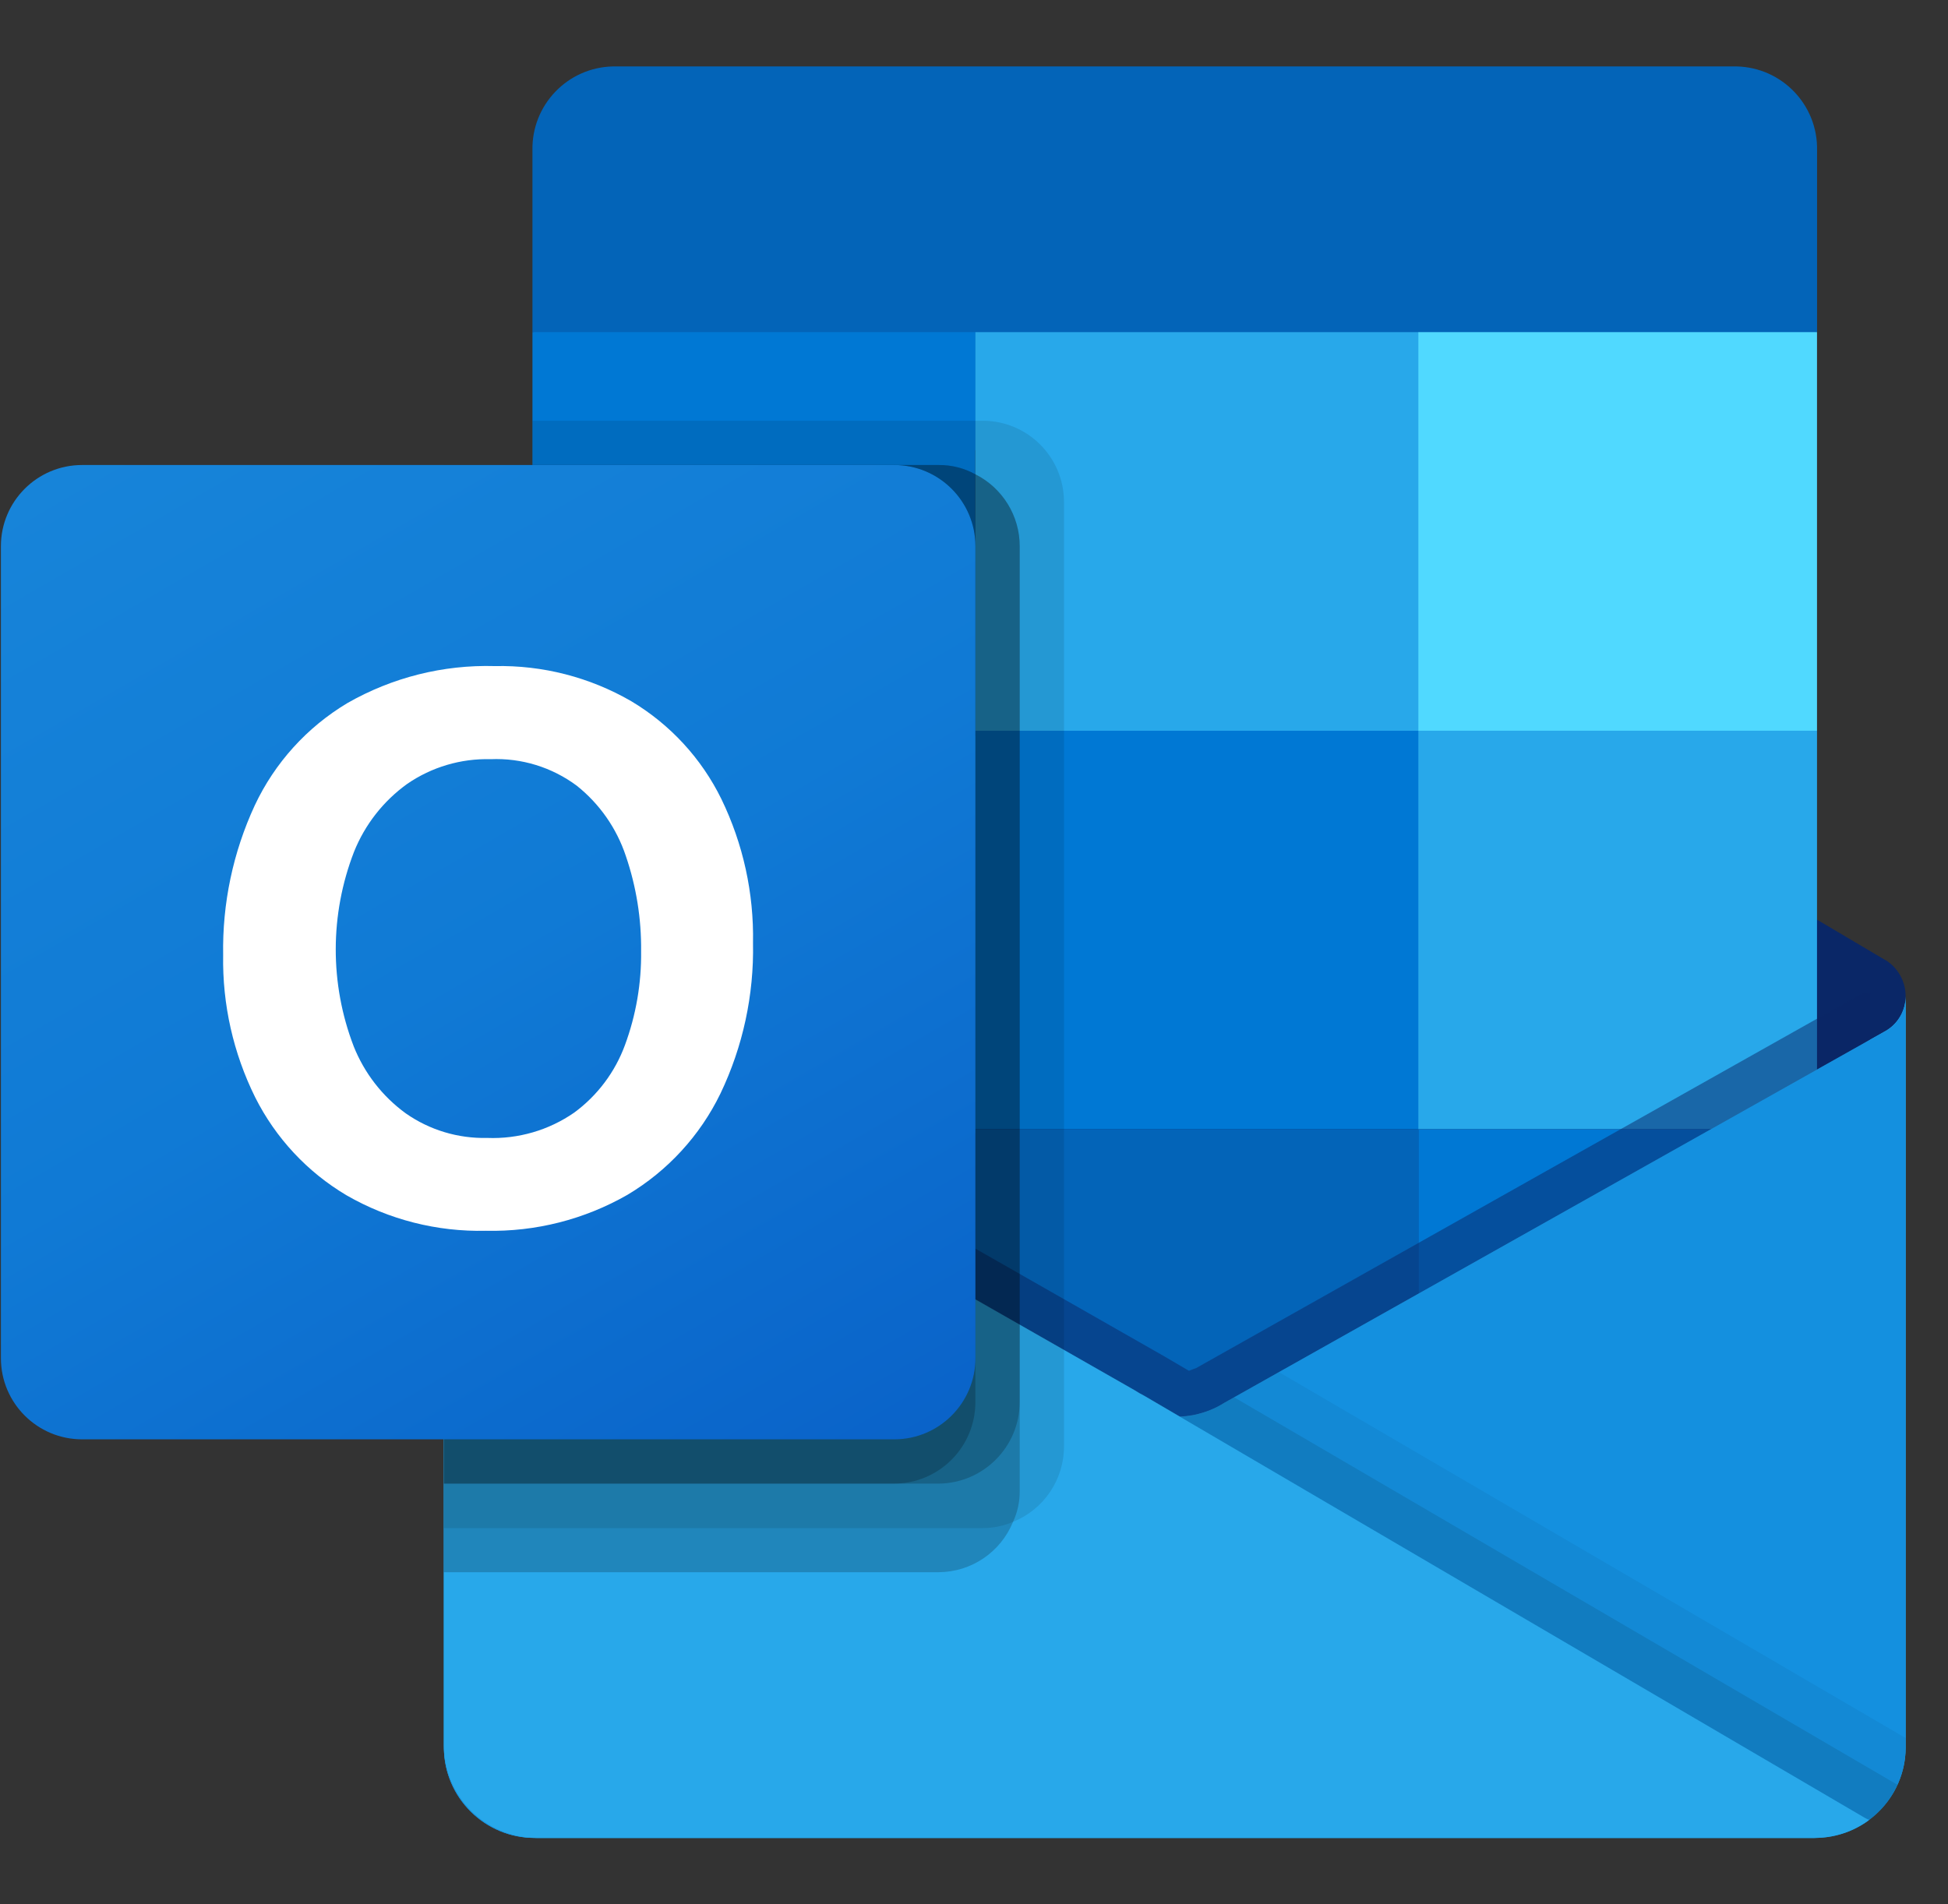 <svg title="Outlook logo." width="45" height="44" viewBox="0 0 45 44" fill="none" xmlns="http://www.w3.org/2000/svg"><rect x="0" y="0" width="45" height="44" fill="#333333" stroke="none"/><g clip-path="url(#clip0_118_26)"><path d="M44.021 23.023C44.023 22.68 43.846 22.359 43.553 22.18H43.547L43.529 22.169L28.282 13.144C28.216 13.099 28.148 13.059 28.078 13.022C27.489 12.719 26.79 12.719 26.201 13.022C26.13 13.059 26.062 13.099 25.996 13.144L10.749 22.168L10.731 22.179C10.265 22.468 10.123 23.081 10.412 23.547C10.498 23.684 10.615 23.799 10.755 23.88L26.002 32.906C26.068 32.949 26.136 32.99 26.206 33.028C26.795 33.331 27.494 33.331 28.083 33.028C28.153 32.99 28.221 32.95 28.287 32.906L43.534 23.88C43.839 23.703 44.024 23.376 44.021 23.023Z" fill="#0A2767"/><path d="M12.527 16.998H22.533V26.169H12.527V16.998ZM41.975 7.674V3.479C41.999 2.429 41.169 1.56 40.119 1.535H14.155C13.106 1.56 12.276 2.43 12.3 3.479V7.674L27.648 11.767L41.975 7.674Z" fill="#0364B8"/><path d="M12.3 7.674H22.532V16.883H12.3V7.674Z" fill="#0078D4"/><path d="M32.765 7.674H22.532V16.883L32.765 26.092H41.974V16.884L32.765 7.674Z" fill="#28A8EA"/><path d="M22.532 16.884H32.765V26.093H22.532V16.884Z" fill="#0078D4"/><path d="M22.532 26.093H32.765V35.302H22.532V26.093Z" fill="#0364B8"/><path d="M12.527 26.169H22.533V34.507H12.527V26.169Z" fill="#14447D"/><path d="M32.765 26.093H41.974V35.302H32.765V26.093Z" fill="#0078D4"/><path d="M43.553 23.824L43.533 23.835L28.287 32.41C28.22 32.451 28.152 32.489 28.082 32.524C27.823 32.647 27.541 32.717 27.255 32.728L26.423 32.241C26.352 32.206 26.284 32.166 26.218 32.123L10.767 23.305H10.76L10.254 23.023V40.382C10.262 41.541 11.207 42.473 12.365 42.465H41.943C41.96 42.465 41.976 42.456 41.995 42.456C42.239 42.441 42.48 42.39 42.71 42.307C42.81 42.265 42.906 42.215 42.998 42.157C43.067 42.119 43.185 42.034 43.185 42.034C43.709 41.646 44.019 41.033 44.022 40.381V23.023C44.021 23.355 43.841 23.661 43.553 23.824Z" fill="url(#paint0_linear_118_26)"/><path opacity="0.5" d="M43.202 22.955V24.019L27.26 34.995L10.755 23.313C10.755 23.307 10.75 23.303 10.744 23.303L9.23 22.392V21.624L9.854 21.614L11.174 22.371L11.205 22.382L11.317 22.453C11.317 22.453 26.83 31.304 26.871 31.324L27.465 31.672C27.517 31.652 27.567 31.631 27.629 31.611C27.66 31.591 43.029 22.944 43.029 22.944L43.202 22.955Z" fill="#0A2767"/><path d="M43.553 23.825L43.533 23.836L28.287 32.41C28.22 32.452 28.152 32.49 28.082 32.525C27.49 32.814 26.797 32.814 26.205 32.525C26.135 32.49 26.067 32.452 26.001 32.41L10.755 23.836L10.736 23.825C10.442 23.665 10.258 23.358 10.254 23.023V40.382C10.262 41.54 11.207 42.473 12.364 42.465H41.912C43.07 42.473 44.015 41.54 44.022 40.382V23.023C44.021 23.355 43.841 23.661 43.553 23.825Z" fill="#1490DF"/><path opacity="0.1" d="M28.508 32.284L28.28 32.412C28.213 32.454 28.146 32.493 28.075 32.528C27.823 32.652 27.55 32.724 27.271 32.741L33.072 39.601L43.191 42.039C43.468 41.829 43.688 41.554 43.833 41.238L28.508 32.284Z" fill="black"/><path opacity="0.05" d="M29.542 31.702L28.281 32.411C28.214 32.453 28.146 32.492 28.076 32.527C27.824 32.651 27.551 32.723 27.272 32.74L29.989 40.233L43.194 42.035C43.714 41.645 44.021 41.033 44.021 40.382V40.158L29.542 31.702Z" fill="black"/><path d="M12.393 42.465H41.908C42.363 42.468 42.806 42.324 43.172 42.056L26.421 32.244C26.35 32.209 26.282 32.169 26.216 32.126L10.765 23.308H10.758L10.254 23.023V40.323C10.253 41.504 11.21 42.464 12.393 42.465Z" fill="#28A8EA"/><path opacity="0.1" d="M24.579 11.596V33.423C24.578 34.188 24.112 34.876 23.403 35.162C23.183 35.257 22.946 35.306 22.707 35.306H10.254V10.745H12.3V9.721H22.706C23.741 9.725 24.577 10.563 24.579 11.596Z" fill="black"/><path opacity="0.2" d="M23.556 12.62V34.446C23.558 34.694 23.506 34.938 23.402 35.162C23.117 35.863 22.439 36.322 21.683 36.326H10.254V10.744H21.683C21.98 10.741 22.273 10.815 22.532 10.959C23.16 11.275 23.556 11.918 23.556 12.62Z" fill="black"/><path opacity="0.2" d="M23.556 12.62V32.399C23.551 33.432 22.716 34.27 21.683 34.279H10.254V10.744H21.683C21.98 10.741 22.273 10.815 22.532 10.959C23.16 11.275 23.556 11.918 23.556 12.62Z" fill="black"/><path opacity="0.2" d="M22.532 12.62V32.399C22.531 33.434 21.694 34.274 20.66 34.279H10.254V10.744H20.66C21.694 10.745 22.533 11.584 22.532 12.618C22.532 12.619 22.532 12.619 22.532 12.62Z" fill="black"/><path d="M1.897 10.744H20.657C21.693 10.744 22.533 11.584 22.533 12.62V31.38C22.533 32.416 21.694 33.256 20.657 33.256H1.897C0.86 33.256 0.021 32.416 0.021 31.38V12.62C0.021 11.584 0.86 10.744 1.897 10.744Z" fill="url(#paint1_linear_118_26)"/><path d="M5.884 18.611C6.346 17.626 7.092 16.802 8.026 16.244C9.061 15.652 10.239 15.356 11.43 15.39C12.534 15.367 13.624 15.647 14.58 16.2C15.479 16.736 16.204 17.522 16.664 18.461C17.167 19.497 17.417 20.636 17.395 21.787C17.419 22.989 17.162 24.181 16.643 25.266C16.171 26.239 15.424 27.052 14.495 27.606C13.501 28.176 12.371 28.463 11.226 28.437C10.098 28.464 8.984 28.181 8.006 27.618C7.1 27.081 6.367 26.294 5.894 25.352C5.389 24.332 5.135 23.205 5.155 22.067C5.134 20.875 5.383 19.693 5.884 18.611ZM8.167 24.167C8.414 24.79 8.831 25.33 9.373 25.724C9.923 26.11 10.584 26.308 11.255 26.292C11.971 26.32 12.677 26.115 13.266 25.706C13.8 25.313 14.207 24.771 14.436 24.149C14.693 23.454 14.819 22.718 14.81 21.977C14.818 21.229 14.699 20.485 14.457 19.777C14.244 19.137 13.851 18.574 13.324 18.154C12.75 17.727 12.047 17.51 11.332 17.541C10.645 17.523 9.971 17.723 9.405 18.113C8.855 18.509 8.429 19.054 8.177 19.684C7.619 21.127 7.615 22.726 8.169 24.171L8.167 24.167Z" fill="white"/><path d="M32.765 7.674H41.974V16.883H32.765V7.674Z" fill="#50D9FF"/></g><defs><linearGradient id="paint0_linear_118_26" x1="27.137" y1="23.023" x2="27.137" y2="42.465" gradientUnits="userSpaceOnUse"><stop stop-color="#35B8F1"/><stop offset="1" stop-color="#28A8EA"/></linearGradient><linearGradient id="paint1_linear_118_26" x1="3.932" y1="9.279" x2="18.622" y2="34.721" gradientUnits="userSpaceOnUse"><stop stop-color="#1784D9"/><stop offset="0.5" stop-color="#107AD5"/><stop offset="1" stop-color="#0A63C9"/></linearGradient><clipPath id="clip0_118_26"><rect width="44" height="44" fill="white" transform="translate(0.021)"/></clipPath></defs></svg>
